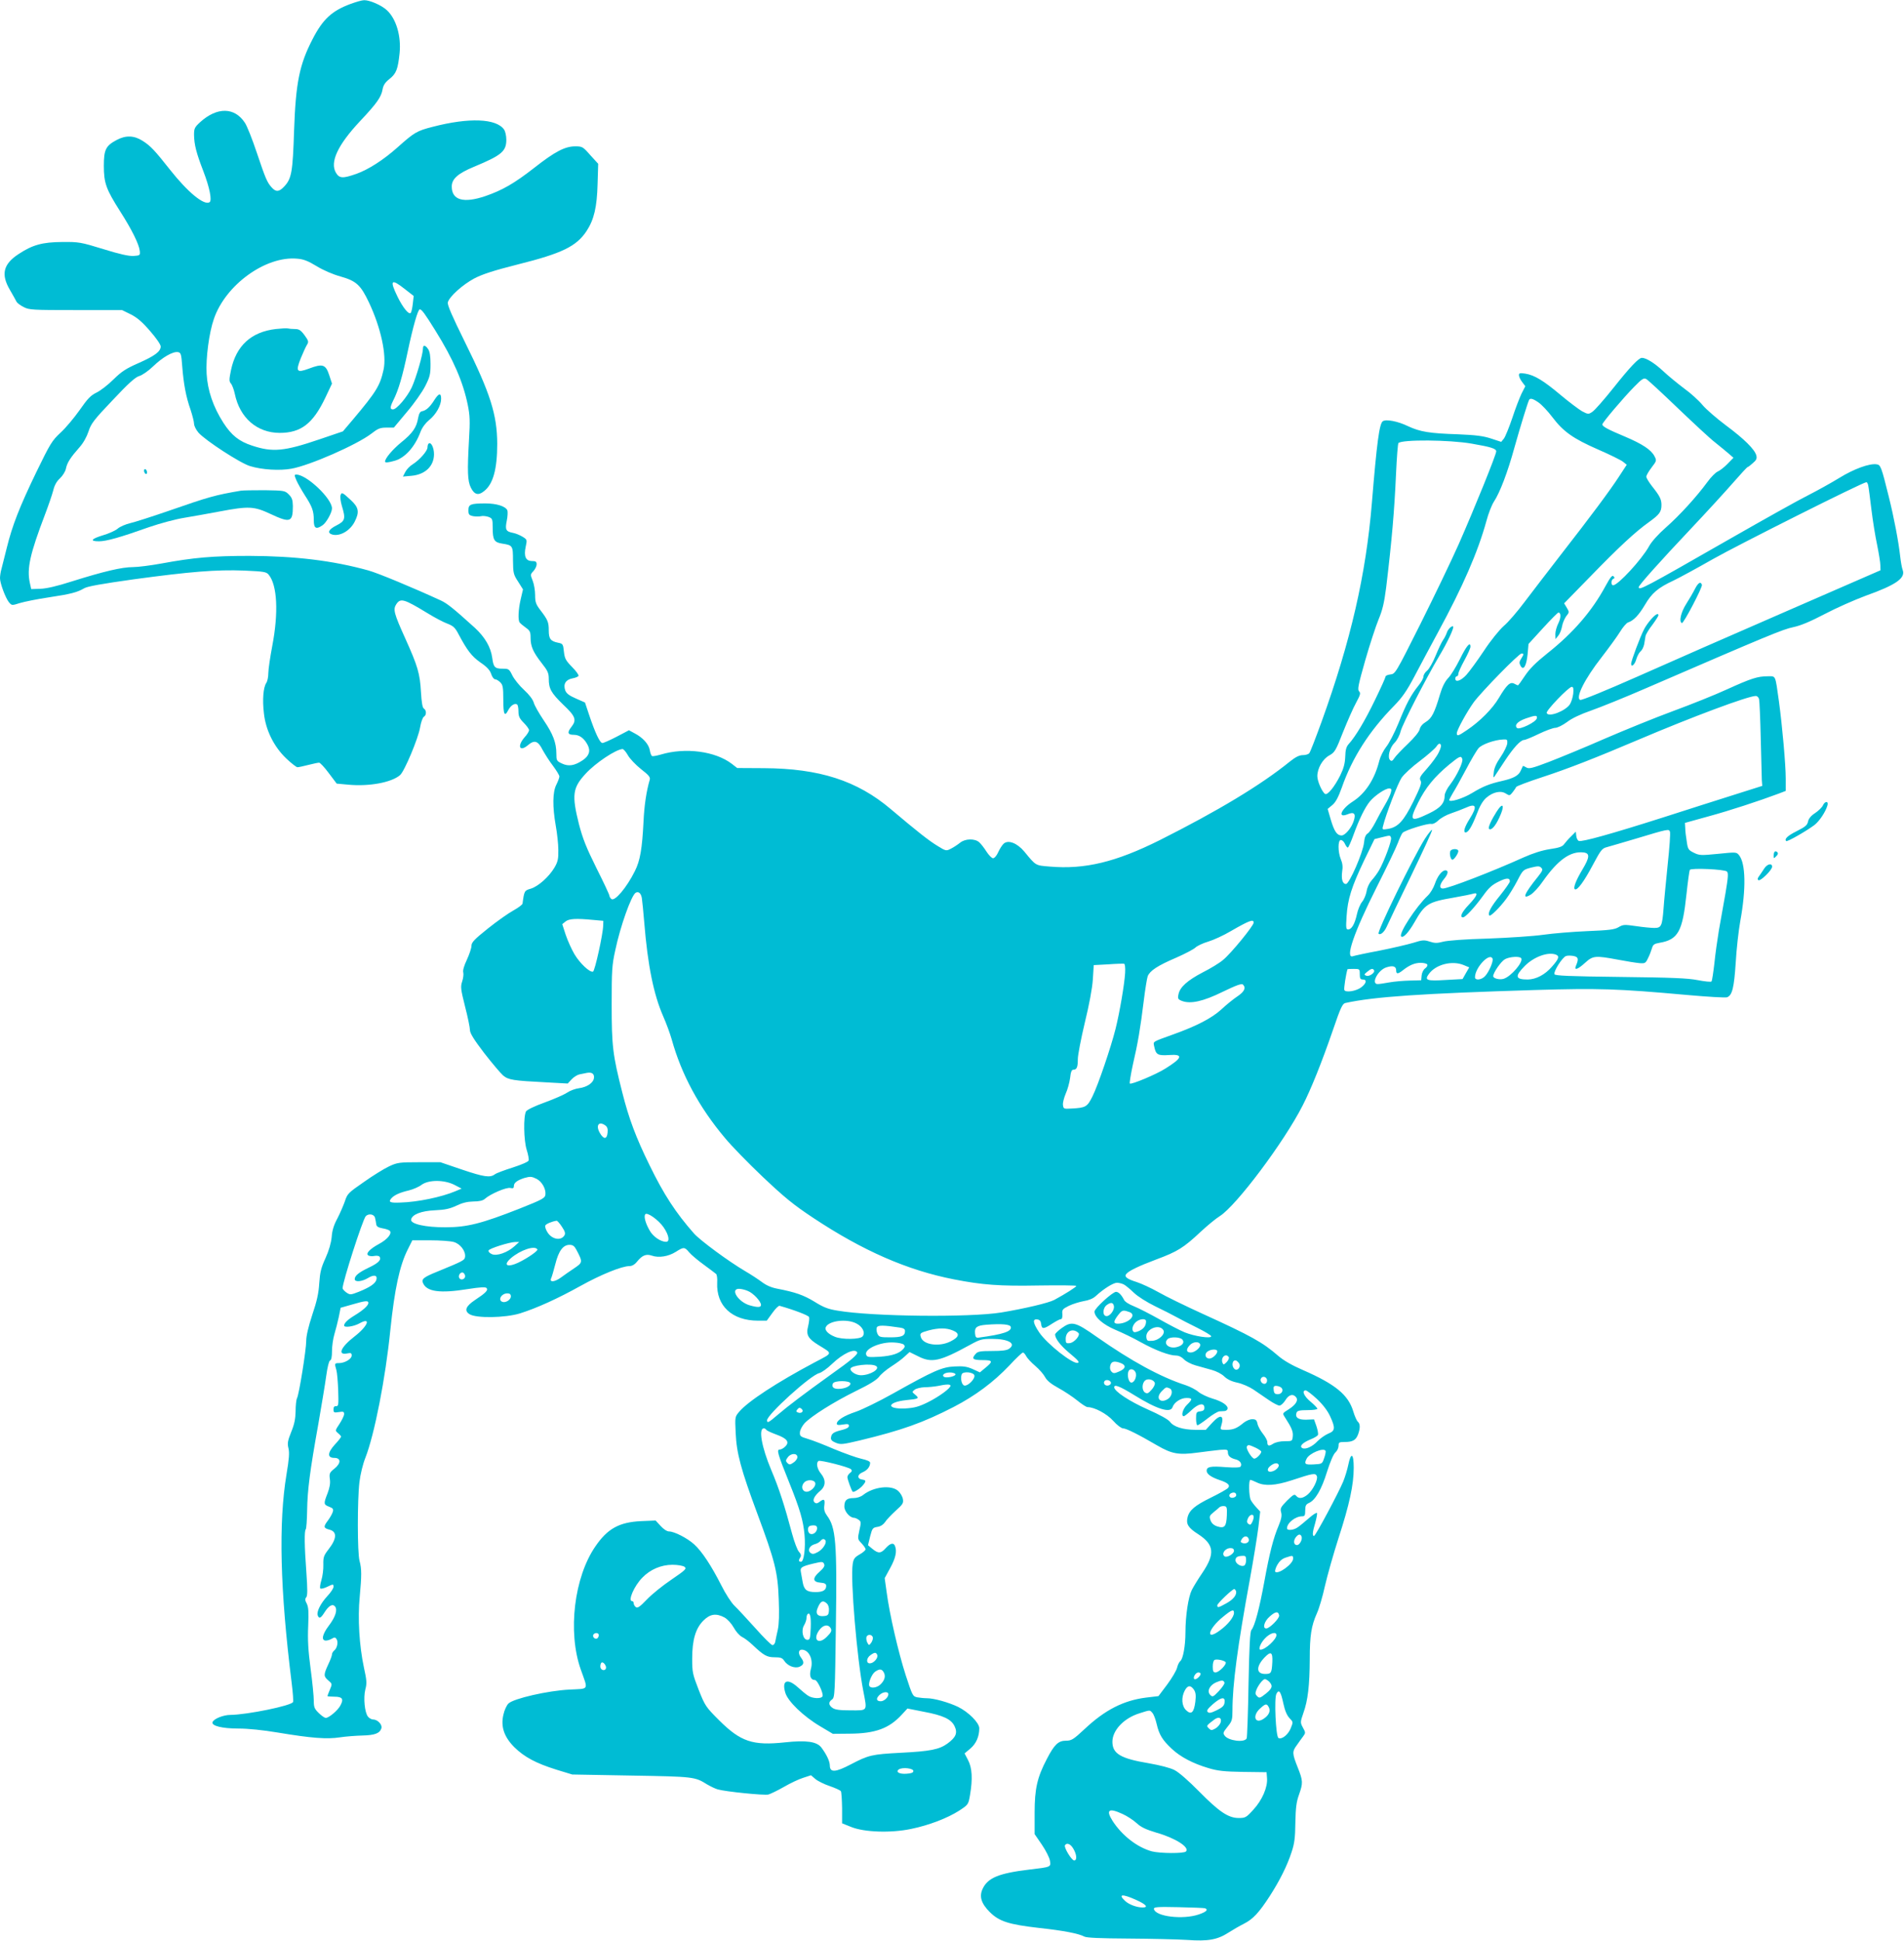 <?xml version="1.0" standalone="no"?>
<!DOCTYPE svg PUBLIC "-//W3C//DTD SVG 20010904//EN"
 "http://www.w3.org/TR/2001/REC-SVG-20010904/DTD/svg10.dtd">
<svg version="1.0" xmlns="http://www.w3.org/2000/svg"
 width="1256pt" height="1280pt" viewBox="0 0 1256 1280"
 preserveAspectRatio="xMidYMid meet">
<g transform="translate(0,1280) scale(0.1,-0.1)"
fill="#00bcd4" stroke="none">
<path d="M2312 12774 c-123 -46 -182 -100 -250 -232 -87 -168 -111 -288 -122
-602 -9 -276 -16 -319 -67 -372 -32 -34 -53 -35 -80 -5 -31 34 -41 58 -99 230
-29 87 -64 176 -79 198 -68 103 -183 104 -294 4 -37 -34 -41 -42 -41 -84 1
-65 15 -120 61 -239 42 -109 59 -195 41 -206 -36 -22 -143 66 -260 214 -101
128 -129 158 -181 191 -56 36 -111 38 -171 6 -72 -38 -85 -64 -85 -170 0 -115
15 -155 107 -300 78 -122 125 -217 130 -262 3 -29 1 -30 -40 -33 -31 -2 -91
11 -200 45 -150 46 -162 48 -272 47 -131 -1 -196 -19 -288 -80 -101 -66 -117
-134 -56 -237 20 -34 39 -69 43 -77 4 -8 25 -24 47 -35 36 -19 59 -20 344 -20
l305 0 57 -28 c42 -21 75 -49 127 -109 41 -47 71 -90 71 -103 0 -33 -38 -62
-147 -110 -82 -36 -111 -55 -164 -107 -35 -35 -85 -74 -112 -87 -39 -19 -59
-40 -112 -116 -36 -51 -92 -118 -126 -149 -56 -52 -68 -72 -159 -259 -112
-232 -159 -353 -195 -499 -14 -57 -30 -119 -35 -139 -6 -20 -10 -48 -10 -62 0
-34 36 -130 59 -159 19 -22 19 -22 73 -5 30 9 114 26 188 37 146 22 189 33
235 60 21 13 119 30 325 59 375 51 548 65 730 58 132 -6 147 -8 163 -28 56
-69 65 -250 23 -469 -14 -74 -26 -155 -26 -180 0 -25 -6 -54 -14 -65 -19 -29
-26 -109 -15 -200 12 -111 66 -220 148 -298 33 -31 66 -57 73 -57 8 0 40 7 71
15 32 8 64 15 72 15 7 0 36 -31 64 -69 l52 -69 76 -7 c137 -13 285 14 342 63
29 25 120 242 132 314 6 35 17 66 25 71 18 10 18 43 0 54 -9 5 -15 39 -19 108
-7 123 -21 171 -103 353 -76 168 -82 193 -60 227 28 42 50 36 206 -59 47 -29
106 -60 131 -69 39 -15 51 -26 74 -70 57 -107 86 -145 144 -186 43 -29 63 -51
71 -76 6 -19 18 -35 26 -35 8 0 23 -9 34 -20 17 -17 20 -33 20 -115 0 -99 9
-116 34 -66 16 29 41 45 57 35 5 -3 9 -23 9 -46 0 -32 7 -47 35 -75 19 -19 35
-41 35 -49 0 -7 -13 -29 -30 -47 -50 -58 -33 -98 22 -52 43 37 67 30 97 -30
15 -27 45 -75 69 -106 23 -31 42 -62 42 -70 0 -8 -9 -32 -20 -54 -25 -49 -26
-144 -4 -270 9 -49 17 -122 17 -160 1 -59 -3 -78 -25 -116 -36 -61 -107 -125
-157 -140 -42 -12 -43 -15 -54 -98 -1 -8 -29 -28 -61 -46 -33 -18 -108 -71
-168 -119 -90 -72 -108 -91 -108 -114 0 -15 -14 -56 -30 -91 -19 -40 -28 -71
-24 -84 3 -11 0 -38 -7 -59 -12 -36 -10 -51 19 -167 18 -69 32 -139 32 -154 0
-21 26 -63 94 -152 52 -67 109 -134 125 -148 35 -29 65 -34 281 -45 l145 -8
26 28 c14 15 37 29 50 32 13 3 35 7 49 10 34 7 52 -6 48 -34 -4 -32 -46 -60
-99 -67 -24 -3 -59 -16 -78 -29 -19 -13 -85 -42 -148 -65 -67 -24 -118 -49
-123 -59 -18 -34 -15 -190 4 -252 10 -31 16 -64 13 -72 -4 -9 -49 -28 -105
-46 -54 -17 -108 -37 -118 -45 -31 -23 -70 -18 -218 32 l-141 48 -140 0 c-131
0 -144 -2 -198 -27 -32 -15 -107 -61 -166 -103 -104 -72 -110 -78 -126 -128
-10 -28 -32 -79 -49 -112 -23 -42 -35 -79 -38 -123 -4 -40 -18 -89 -41 -140
-29 -63 -36 -93 -41 -164 -4 -66 -15 -118 -46 -209 -26 -80 -40 -139 -40 -173
0 -57 -47 -352 -61 -378 -5 -10 -9 -48 -9 -85 -1 -51 -8 -86 -29 -137 -24 -60
-26 -76 -18 -108 7 -29 4 -70 -13 -171 -53 -321 -43 -758 34 -1376 8 -63 12
-120 9 -126 -9 -24 -303 -84 -413 -85 -47 0 -111 -26 -118 -48 -8 -24 63 -42
171 -42 64 0 161 -10 257 -26 228 -38 327 -45 412 -32 40 6 107 11 148 12 82
2 115 14 126 48 7 24 -25 58 -56 58 -9 0 -24 8 -32 18 -22 25 -32 124 -18 180
11 40 9 61 -9 143 -31 144 -42 328 -28 468 13 141 13 184 -1 236 -15 52 -15
402 -1 520 6 51 23 120 39 160 60 153 133 524 165 844 28 269 61 424 115 531
l30 60 118 0 c64 0 134 -5 155 -11 43 -12 79 -59 75 -97 -3 -24 -12 -28 -182
-98 -92 -37 -108 -50 -95 -77 25 -56 112 -68 292 -39 89 14 120 15 127 7 12
-14 -7 -33 -77 -79 -61 -41 -72 -70 -36 -93 43 -28 235 -25 333 5 111 35 248
97 399 181 135 75 273 131 323 131 17 0 35 10 50 29 34 42 60 53 98 40 45 -16
109 -6 158 25 52 33 58 33 88 -3 13 -16 57 -53 97 -82 39 -29 76 -56 81 -61 5
-4 9 -30 7 -57 -7 -153 98 -251 270 -251 l57 0 37 51 c20 28 41 49 48 47 99
-28 189 -63 194 -74 3 -8 0 -35 -6 -60 -15 -57 -1 -82 67 -124 97 -60 99 -50
-24 -115 -247 -131 -440 -257 -498 -326 -28 -33 -28 -34 -23 -139 6 -135 34
-239 143 -533 116 -312 135 -386 141 -565 4 -96 2 -162 -6 -200 -7 -31 -15
-67 -17 -80 -2 -12 -11 -22 -18 -22 -8 0 -59 51 -114 113 -55 61 -117 128
-137 147 -21 20 -59 79 -87 135 -65 128 -127 223 -179 270 -45 41 -131 85
-166 85 -13 0 -36 15 -55 36 l-33 36 -96 -4 c-144 -7 -221 -49 -301 -166 -141
-204 -184 -565 -97 -812 50 -141 58 -126 -75 -133 -141 -7 -369 -59 -402 -92
-12 -12 -27 -44 -33 -73 -19 -78 4 -147 72 -215 66 -65 143 -106 277 -148
l105 -32 390 -7 c412 -7 419 -8 499 -58 22 -13 53 -28 70 -33 51 -15 308 -41
335 -34 14 4 60 26 102 50 41 24 98 51 127 60 l52 17 29 -25 c17 -14 60 -35
96 -47 35 -12 68 -27 72 -33 4 -7 7 -57 8 -112 l0 -100 60 -24 c86 -35 262
-41 395 -13 118 24 240 71 318 121 59 39 60 39 71 103 18 106 14 179 -13 230
l-23 44 38 32 c38 32 59 79 59 134 0 36 -71 107 -140 141 -63 30 -159 57 -206
57 -17 0 -46 3 -63 6 -30 6 -32 11 -76 145 -49 152 -107 403 -126 548 l-13 93
37 68 c35 64 45 109 31 144 -9 24 -31 19 -61 -14 -32 -36 -49 -37 -88 -5 l-29
24 14 58 c14 54 17 58 48 63 21 3 39 15 50 31 9 15 41 48 70 75 48 43 53 51
48 78 -3 17 -17 41 -32 54 -46 40 -162 27 -231 -28 -15 -12 -41 -20 -62 -20
-45 0 -61 -14 -61 -56 0 -32 36 -74 64 -74 7 0 20 -6 30 -13 17 -12 17 -18 5
-70 -12 -56 -12 -58 14 -85 15 -16 27 -33 27 -40 0 -6 -18 -22 -40 -34 -33
-19 -40 -30 -45 -63 -16 -102 28 -623 70 -838 26 -135 31 -127 -83 -127 -72 0
-103 4 -120 16 -27 19 -28 39 -3 56 18 13 19 38 25 483 8 554 0 651 -59 730
-16 22 -21 40 -17 68 5 40 -2 45 -32 22 -14 -11 -23 -12 -32 -4 -17 14 -3 43
37 77 37 31 38 73 4 114 -25 30 -33 72 -15 83 12 7 199 -40 214 -55 8 -8 6
-15 -6 -24 -10 -7 -18 -20 -18 -28 0 -14 27 -88 35 -96 6 -7 50 21 67 42 23
28 22 34 -4 38 -35 5 -34 33 2 48 31 13 50 37 50 63 0 9 -21 18 -57 26 -32 7
-112 36 -178 63 -65 28 -144 59 -175 68 -51 15 -55 19 -53 45 1 15 15 41 30
58 45 48 195 142 337 212 91 44 139 74 155 95 12 17 48 47 79 67 31 20 72 49
89 66 l33 30 55 -27 c91 -47 144 -35 343 74 67 37 79 40 147 40 107 0 161 -31
112 -65 -15 -11 -47 -15 -113 -15 -75 0 -94 -3 -107 -18 -30 -33 -21 -42 44
-42 69 0 72 -8 18 -52 l-35 -29 -48 22 c-39 17 -63 20 -120 17 -82 -4 -135
-27 -406 -179 -91 -51 -201 -105 -245 -120 -78 -26 -125 -56 -125 -79 0 -8 12
-10 40 -5 32 5 40 4 40 -9 0 -10 -15 -19 -43 -26 -57 -14 -71 -23 -75 -49 -3
-16 5 -25 31 -36 32 -13 44 -12 158 15 278 67 418 117 620 221 143 74 262 163
367 273 44 48 85 86 90 86 5 0 15 -11 22 -25 7 -13 34 -42 59 -63 26 -22 55
-55 65 -74 13 -24 39 -45 88 -72 39 -21 94 -58 124 -82 29 -24 60 -44 68 -44
46 0 128 -44 170 -91 24 -27 53 -49 64 -49 21 0 103 -41 226 -113 97 -56 141
-64 266 -47 52 7 119 15 148 18 47 3 52 2 52 -16 0 -24 16 -38 52 -47 28 -7
43 -29 32 -47 -5 -7 -39 -8 -98 -4 -101 8 -126 3 -126 -24 0 -21 29 -42 85
-61 55 -18 72 -34 56 -52 -6 -8 -58 -37 -115 -65 -102 -50 -141 -82 -152 -129
-11 -44 4 -69 70 -111 106 -69 112 -129 29 -253 -28 -41 -60 -93 -71 -115 -23
-46 -42 -170 -42 -280 0 -88 -16 -176 -34 -189 -7 -6 -17 -25 -21 -43 -4 -18
-33 -68 -65 -111 l-58 -77 -84 -10 c-147 -19 -269 -81 -403 -207 -75 -70 -87
-77 -124 -77 -49 0 -76 -25 -125 -120 -64 -122 -81 -197 -81 -355 l0 -141 48
-70 c26 -38 50 -86 53 -105 7 -43 8 -42 -136 -59 -200 -24 -273 -54 -307 -125
-25 -51 -11 -98 46 -155 62 -62 125 -82 326 -105 158 -17 262 -37 298 -57 15
-8 105 -12 292 -13 149 -1 322 -5 386 -9 138 -10 200 1 274 49 28 18 73 44
101 58 59 30 98 71 170 182 65 101 115 200 144 290 19 56 24 95 25 195 2 99 7
137 24 184 27 77 27 91 -9 181 -36 91 -37 103 -5 146 13 19 32 45 41 57 17 23
17 26 -1 58 -18 34 -18 36 3 97 30 83 41 183 42 354 0 156 10 220 47 303 14
30 38 111 53 180 16 70 56 211 89 314 73 224 101 355 101 466 0 96 -18 106
-36 19 -6 -30 -21 -79 -33 -109 -29 -71 -183 -360 -193 -360 -12 0 -10 27 8
86 8 30 14 59 12 65 -2 6 -26 -9 -53 -33 -28 -24 -61 -52 -75 -61 -27 -19 -70
-23 -70 -6 0 35 55 79 100 79 17 0 20 6 20 38 0 32 5 41 25 50 42 19 83 89
119 206 21 66 43 118 56 128 11 10 20 29 20 43 0 23 4 25 41 25 53 0 74 13 88
51 15 42 14 69 -2 83 -7 6 -21 37 -30 68 -33 109 -118 179 -331 272 -72 31
-128 63 -165 95 -103 89 -174 129 -499 277 -112 51 -243 115 -290 142 -48 27
-113 57 -144 67 -61 19 -82 34 -70 51 14 21 80 53 200 98 140 52 180 77 292
182 44 41 101 88 127 104 109 69 424 489 546 729 55 107 127 286 202 504 47
138 61 168 79 172 190 42 506 63 1256 86 415 12 536 9 1001 -33 135 -12 253
-19 262 -15 34 13 46 62 57 229 5 90 19 212 30 273 39 213 36 380 -8 435 -17
21 -20 21 -138 9 -113 -11 -123 -11 -160 7 -36 18 -40 23 -47 74 -5 30 -10 70
-10 89 l-2 34 155 43 c140 38 335 102 463 150 l47 18 0 81 c0 92 -23 348 -45
510 -25 177 -19 165 -73 165 -68 0 -110 -14 -269 -86 -78 -36 -238 -100 -355
-143 -117 -43 -321 -126 -453 -183 -132 -58 -298 -126 -368 -153 -110 -42
-132 -47 -149 -36 -11 7 -21 11 -22 9 -1 -2 -7 -15 -14 -30 -13 -32 -47 -51
-122 -68 -84 -19 -127 -36 -201 -81 -60 -36 -149 -63 -149 -45 0 3 11 23 23
44 13 20 52 90 87 156 34 65 72 129 84 142 21 25 106 55 161 57 27 2 30 -1 28
-25 -1 -15 -20 -55 -43 -89 -28 -40 -44 -75 -46 -103 -4 -36 -3 -39 8 -22 7
11 37 56 66 100 57 86 103 136 126 136 8 0 52 18 97 40 46 22 95 40 109 40 14
0 48 17 77 38 32 25 90 52 159 76 60 21 224 87 364 148 805 348 901 388 970
402 51 11 112 37 208 87 74 39 196 93 269 120 202 72 265 117 244 171 -5 13
-12 52 -16 88 -11 99 -41 257 -75 393 -49 198 -54 212 -81 215 -46 7 -149 -30
-246 -90 -54 -33 -146 -84 -205 -114 -59 -29 -291 -159 -515 -287 -568 -325
-603 -344 -603 -319 0 12 140 169 347 388 104 110 229 247 277 302 49 56 91
102 95 102 3 0 19 12 34 26 23 19 28 30 23 50 -10 40 -81 110 -201 199 -60 45
-130 105 -155 135 -24 29 -78 78 -120 108 -41 31 -104 82 -139 115 -57 53
-112 87 -140 87 -21 0 -77 -59 -186 -196 -63 -79 -126 -151 -141 -160 -25 -17
-28 -17 -68 4 -22 13 -86 61 -141 107 -113 95 -172 131 -233 141 -35 5 -42 4
-42 -10 0 -9 9 -30 21 -45 l21 -28 -25 -49 c-13 -27 -41 -100 -61 -161 -21
-62 -46 -123 -55 -135 l-18 -22 -67 22 c-52 17 -100 23 -219 28 -186 6 -249
16 -330 54 -66 32 -144 47 -165 32 -23 -15 -40 -146 -72 -537 -39 -474 -139
-910 -332 -1445 -39 -107 -75 -201 -81 -207 -5 -7 -24 -13 -42 -13 -24 0 -48
-12 -87 -43 -191 -155 -476 -326 -858 -518 -289 -144 -493 -194 -725 -174 -96
8 -90 4 -168 99 -47 56 -106 79 -136 52 -10 -9 -26 -34 -36 -56 -10 -23 -25
-40 -34 -40 -9 0 -28 20 -43 43 -15 24 -37 52 -48 62 -29 26 -93 25 -127 -3
-15 -12 -42 -30 -60 -39 -31 -16 -33 -16 -88 18 -58 35 -135 96 -309 243 -222
188 -471 268 -837 270 l-176 1 -36 28 c-109 83 -306 109 -467 61 -28 -8 -54
-13 -59 -10 -5 3 -12 21 -15 41 -8 39 -46 81 -100 109 l-37 20 -80 -42 c-44
-23 -87 -42 -95 -42 -17 0 -48 67 -88 186 l-27 81 -59 26 c-44 19 -63 33 -71
53 -15 42 2 71 46 80 19 3 38 11 41 16 4 5 -15 32 -42 59 -42 43 -49 56 -54
101 -5 49 -7 53 -37 59 -51 10 -63 26 -63 81 0 55 -6 70 -56 135 -29 38 -34
53 -34 99 0 29 -7 72 -16 94 -16 40 -16 42 5 64 11 12 21 32 21 44 0 18 -6 22
-30 22 -42 0 -56 31 -42 95 10 46 9 47 -22 66 -17 10 -45 22 -63 25 -46 9 -52
21 -40 80 6 28 7 59 4 68 -11 27 -71 46 -144 46 -99 0 -113 -6 -113 -45 0 -28
4 -33 31 -39 17 -3 41 -3 53 0 12 3 34 0 49 -5 25 -10 27 -14 27 -71 0 -81 10
-97 63 -105 69 -11 71 -13 71 -112 1 -82 3 -92 34 -139 l32 -51 -15 -64 c-16
-69 -19 -138 -7 -154 4 -6 22 -21 40 -34 28 -20 32 -28 32 -67 0 -57 17 -95
74 -168 39 -49 46 -65 46 -102 0 -66 15 -93 95 -171 82 -77 90 -101 55 -146
-30 -38 -26 -53 15 -53 38 0 69 -23 92 -68 20 -39 9 -72 -35 -101 -53 -35 -92
-41 -136 -20 -34 16 -36 20 -36 65 0 72 -22 129 -83 219 -31 46 -61 98 -66
117 -6 21 -30 53 -64 84 -31 28 -65 71 -77 95 -21 43 -24 45 -65 45 -51 0 -60
10 -68 72 -10 71 -48 136 -115 198 -137 124 -180 159 -222 179 -187 86 -418
182 -480 199 -234 65 -483 95 -785 96 -243 0 -367 -11 -579 -50 -71 -13 -156
-24 -190 -24 -71 0 -191 -28 -401 -94 -99 -32 -170 -48 -209 -49 l-60 -2 -9
40 c-21 95 0 190 101 455 22 58 46 128 53 155 8 34 22 60 44 80 18 17 36 45
40 65 8 40 31 74 90 141 25 28 47 68 59 104 16 50 34 75 159 206 104 111 149
151 175 159 19 5 60 33 91 63 63 61 131 100 164 95 20 -3 23 -11 29 -93 9
-116 25 -203 55 -287 12 -37 23 -79 23 -92 0 -14 13 -40 29 -59 46 -52 278
-203 341 -221 78 -24 195 -31 272 -17 120 21 430 157 526 230 45 35 59 41 101
41 l49 0 86 103 c48 56 102 133 121 171 31 61 35 78 35 145 0 53 -5 83 -16 99
-18 27 -34 29 -34 4 0 -39 -44 -191 -74 -257 -30 -63 -99 -145 -124 -145 -20
0 -20 15 2 59 35 69 61 159 96 325 35 165 67 276 79 276 13 0 34 -29 103 -140
119 -191 183 -339 214 -492 14 -69 15 -107 8 -223 -12 -215 -10 -276 12 -321
23 -46 49 -54 87 -23 60 46 87 146 87 313 -1 191 -45 331 -213 670 -85 172
-117 246 -113 262 10 38 98 117 175 158 54 28 128 52 286 92 292 73 387 119
454 220 50 76 69 159 73 311 l4 133 -52 57 c-49 56 -53 58 -100 58 -67 0 -134
-35 -269 -141 -132 -103 -210 -148 -323 -187 -144 -49 -222 -27 -222 63 0 50
40 86 146 130 183 76 214 102 214 179 0 26 -7 56 -15 67 -51 73 -231 80 -470
18 -106 -27 -122 -37 -233 -136 -93 -83 -192 -146 -270 -174 -91 -32 -113 -31
-136 7 -41 70 12 183 158 339 113 120 141 160 150 212 5 27 17 45 46 68 44 35
55 64 66 170 11 112 -22 225 -83 282 -34 33 -115 68 -151 67 -15 0 -55 -12
-90 -25z m-224 -1729 c44 -27 106 -54 160 -69 102 -29 131 -55 186 -171 78
-165 118 -347 96 -444 -23 -104 -47 -144 -201 -327 l-67 -79 -153 -52 c-235
-80 -310 -87 -446 -42 -86 28 -136 68 -189 150 -67 104 -105 214 -111 324 -6
102 16 271 48 362 77 225 342 416 549 397 42 -3 72 -15 128 -49z m582 -151
l59 -46 -6 -52 c-3 -28 -9 -55 -14 -60 -12 -13 -52 36 -87 108 -53 109 -42
121 48 50z m8397 -785 c104 -99 214 -202 247 -227 32 -26 73 -59 90 -74 l31
-27 -39 -40 c-21 -22 -51 -45 -65 -51 -14 -6 -45 -37 -68 -69 -71 -97 -185
-222 -274 -300 -51 -45 -95 -94 -111 -124 -48 -87 -205 -257 -237 -257 -15 0
-14 37 2 43 9 3 9 8 1 16 -9 10 -21 -6 -53 -64 -89 -165 -213 -309 -385 -445
-74 -59 -116 -101 -146 -146 -23 -35 -44 -64 -47 -64 -2 0 -13 5 -24 11 -27
14 -49 -6 -101 -93 -42 -72 -126 -156 -211 -213 -57 -39 -67 -42 -67 -21 0 21
66 141 112 205 53 71 297 321 315 321 17 0 16 -5 -3 -35 -12 -19 -13 -28 -4
-45 19 -36 39 -4 47 75 l6 68 95 104 c52 57 98 103 102 103 18 0 18 -34 0 -70
-11 -22 -20 -54 -20 -72 l1 -33 18 22 c10 12 21 39 25 61 3 21 16 51 27 67 21
26 22 28 5 56 l-18 30 168 172 c192 198 303 301 392 364 69 50 82 67 82 113 0
37 -11 59 -62 123 -21 27 -38 55 -38 63 0 9 16 36 35 61 33 43 34 46 19 74
-21 42 -80 81 -196 130 -110 46 -148 66 -148 80 0 12 139 176 211 249 51 52
62 59 79 50 11 -6 104 -92 207 -191z m-917 36 c20 -14 61 -57 91 -97 72 -95
137 -141 302 -213 76 -33 149 -69 163 -80 l25 -20 -49 -75 c-60 -93 -189 -266
-387 -520 -83 -107 -190 -247 -238 -310 -47 -63 -109 -135 -137 -158 -29 -26
-85 -94 -131 -164 -44 -66 -96 -137 -116 -159 -36 -39 -73 -52 -73 -24 0 8 5
15 10 15 6 0 10 7 10 16 0 9 18 49 40 89 22 40 40 80 40 90 0 37 -27 5 -70
-83 -25 -50 -59 -106 -77 -124 -21 -22 -39 -57 -54 -108 -36 -122 -55 -158
-93 -181 -22 -13 -37 -31 -41 -49 -4 -17 -34 -54 -79 -97 -39 -37 -79 -79 -88
-93 -12 -19 -19 -22 -28 -13 -19 18 -3 82 29 114 16 15 34 49 40 75 12 47 167
349 256 499 54 90 98 185 91 193 -9 8 -35 -18 -42 -41 -4 -12 -14 -33 -24 -47
-10 -14 -32 -61 -50 -105 -18 -44 -43 -88 -56 -98 -13 -10 -24 -28 -24 -39 0
-11 -15 -38 -34 -61 -49 -61 -79 -118 -131 -247 -26 -63 -62 -133 -81 -156
-18 -23 -38 -63 -45 -90 -30 -122 -92 -217 -175 -270 -78 -50 -104 -113 -34
-84 43 18 56 3 40 -44 -15 -47 -57 -96 -80 -96 -30 0 -48 26 -71 103 l-21 72
30 25 c23 19 40 51 63 115 69 198 181 373 345 540 53 54 84 98 135 195 36 69
106 199 155 290 165 304 263 530 319 733 13 50 36 108 50 129 39 59 90 192
135 356 39 139 88 298 97 315 7 13 26 8 63 -18z m-441 -271 c128 -22 161 -33
161 -51 0 -22 -144 -377 -247 -611 -48 -108 -162 -345 -253 -527 -163 -325
-166 -330 -198 -333 -17 -2 -32 -8 -32 -14 0 -6 -31 -75 -69 -153 -65 -135
-129 -243 -175 -293 -15 -17 -21 -38 -22 -84 -2 -45 -11 -77 -33 -122 -38 -76
-84 -132 -100 -122 -20 13 -51 84 -51 117 0 52 35 113 79 137 36 20 43 32 91
155 29 72 67 159 86 193 28 52 31 63 19 75 -11 12 -5 42 41 204 30 105 70 226
88 270 26 62 37 109 50 210 38 316 54 505 65 748 5 109 12 201 16 205 24 24
336 22 484 -4z m2615 -276 c3 -13 12 -84 21 -158 9 -74 26 -180 38 -235 11
-55 21 -115 21 -133 l1 -33 -620 -270 c-341 -148 -783 -342 -983 -431 -208
-92 -369 -158 -378 -154 -33 13 29 138 141 281 47 61 102 136 121 167 19 31
43 60 54 63 36 12 70 47 111 116 45 77 85 112 188 160 36 17 154 81 261 142
168 95 989 507 1012 507 4 0 10 -10 12 -22z m-1946 -1373 c-3 -25 -13 -56 -22
-70 -30 -45 -143 -88 -153 -57 -6 15 145 172 165 172 11 0 13 -10 10 -45z
m1226 -37 c3 -13 8 -129 11 -258 3 -129 6 -252 7 -274 l3 -39 -180 -57 c-99
-31 -315 -100 -480 -153 -336 -107 -530 -161 -550 -153 -8 3 -15 17 -17 33
l-3 28 -30 -30 c-17 -16 -38 -40 -46 -51 -11 -17 -32 -25 -94 -34 -53 -8 -112
-27 -175 -55 -201 -91 -496 -205 -532 -205 -25 0 -22 27 7 62 28 33 32 58 10
58 -23 0 -53 -39 -70 -90 -9 -26 -29 -60 -46 -76 -79 -75 -194 -252 -176 -270
13 -13 49 26 88 94 68 120 89 133 258 162 58 10 116 22 129 26 36 11 27 -14
-28 -72 -48 -50 -63 -84 -39 -84 16 0 76 65 132 142 37 52 59 72 102 93 52 26
75 27 75 2 0 -7 -29 -48 -64 -92 -60 -73 -85 -119 -71 -133 7 -8 69 53 111
110 19 25 52 79 73 119 37 72 39 73 91 87 45 11 55 11 67 -1 12 -12 9 -20 -21
-58 -93 -115 -109 -156 -48 -119 18 11 54 50 80 88 99 141 182 200 268 190 43
-5 41 -32 -7 -112 -43 -72 -63 -123 -50 -131 16 -9 61 52 118 160 53 99 61
110 93 118 19 5 107 31 195 57 209 63 214 64 221 45 4 -9 -3 -107 -15 -218
-11 -111 -24 -240 -27 -287 -9 -118 -15 -130 -61 -130 -20 0 -74 5 -120 12
-77 11 -86 11 -116 -7 -27 -16 -62 -20 -207 -26 -96 -4 -227 -15 -290 -24 -63
-9 -227 -20 -365 -25 -151 -4 -268 -13 -297 -21 -38 -10 -53 -10 -87 1 -36 12
-48 11 -108 -8 -37 -11 -139 -35 -225 -52 -86 -16 -164 -33 -172 -36 -56 -21
5 156 156 456 65 129 128 260 139 290 11 30 25 60 31 67 14 17 168 65 190 59
11 -2 29 7 46 23 15 15 52 36 82 46 30 10 74 27 97 37 72 33 80 11 28 -72 -33
-52 -45 -90 -27 -90 18 0 41 38 72 117 21 57 41 91 65 112 44 38 96 49 129 27
24 -15 26 -14 45 10 11 14 21 29 23 34 2 5 78 34 170 64 174 57 350 126 635
247 360 153 725 289 775 289 10 0 20 -10 22 -22z m-1466 -125 c-4 -25 -116
-79 -131 -64 -19 19 5 44 59 63 64 22 76 22 72 1z m-647 -225 c-11 -24 -46
-71 -76 -105 -48 -53 -54 -65 -44 -81 9 -15 1 -38 -47 -137 -65 -131 -102
-171 -169 -182 -36 -6 -38 -5 -32 18 19 78 99 285 123 320 16 23 70 73 120
110 50 38 99 81 109 95 12 18 20 23 27 16 7 -7 4 -24 -11 -54z m-5349 -19 c12
-22 51 -63 86 -91 53 -41 63 -54 58 -71 -22 -75 -36 -168 -41 -277 -9 -177
-22 -256 -57 -325 -54 -109 -133 -202 -155 -184 -7 6 -13 16 -13 22 0 6 -38
88 -85 181 -68 137 -91 195 -116 291 -48 192 -42 239 44 332 66 72 200 161
244 163 6 0 22 -18 35 -41z m5504 -24 c8 -19 -35 -110 -79 -168 -21 -26 -37
-59 -37 -73 0 -51 -27 -82 -104 -119 -123 -59 -132 -50 -71 72 49 99 108 170
204 250 70 57 79 61 87 38z m-471 -222 c-4 -16 -22 -53 -40 -83 -18 -30 -46
-82 -63 -115 -17 -33 -39 -65 -50 -72 -13 -8 -21 -26 -24 -60 -7 -67 -97 -273
-119 -273 -23 0 -32 32 -25 84 5 28 2 54 -9 79 -20 49 -20 127 0 127 9 0 21
-11 27 -25 6 -14 15 -25 19 -25 4 0 21 38 38 85 37 102 75 180 108 220 33 39
101 85 126 85 16 0 18 -5 12 -27z m1 -298 c7 -16 -45 -156 -79 -215 -11 -19
-32 -48 -48 -65 -16 -18 -30 -47 -34 -73 -4 -23 -17 -55 -30 -70 -12 -15 -28
-52 -34 -82 -14 -64 -35 -100 -58 -100 -14 0 -15 11 -10 88 7 112 33 194 116
368 l68 140 44 11 c61 15 59 15 65 -2z m2216 -223 c10 -10 8 -38 -10 -145 -13
-73 -32 -181 -43 -242 -10 -60 -24 -159 -30 -220 -7 -60 -15 -114 -19 -118 -4
-4 -45 0 -91 9 -67 13 -170 17 -512 21 -338 4 -429 8 -433 18 -7 18 53 113 77
120 11 4 33 3 50 0 32 -7 34 -20 14 -67 -12 -31 15 -20 61 22 52 47 66 49 216
21 57 -11 121 -21 143 -23 37 -3 41 0 56 32 10 19 21 48 26 65 7 25 15 31 50
37 123 21 152 74 178 320 9 84 19 156 22 161 8 14 230 4 245 -11z m-7158 -175
c3 -18 10 -90 16 -162 23 -283 62 -474 125 -618 20 -45 45 -113 56 -152 65
-233 181 -448 352 -651 42 -51 154 -166 249 -256 143 -135 201 -183 334 -271
326 -216 620 -345 929 -405 184 -36 300 -45 558 -40 136 2 247 1 247 -3 0 -7
-73 -53 -145 -92 -37 -20 -199 -58 -350 -83 -212 -34 -850 -27 -1079 12 -63
10 -94 22 -153 59 -72 44 -127 63 -246 86 -38 7 -72 22 -100 43 -24 18 -74 51
-112 73 -109 64 -296 202 -337 248 -120 136 -199 257 -293 450 -90 183 -137
309 -180 480 -63 247 -70 306 -70 580 0 225 2 261 24 359 33 157 105 359 134
378 19 12 36 -4 41 -35z m-321 -144 l67 -6 -1 -31 c-1 -56 -55 -300 -67 -304
-21 -7 -86 54 -122 114 -19 32 -45 90 -58 128 l-23 71 22 18 c23 18 68 21 182
10z m4357 -18 c0 -20 -149 -203 -202 -246 -23 -20 -84 -57 -134 -82 -101 -53
-151 -97 -160 -145 -6 -28 -3 -33 22 -43 57 -22 140 -4 270 60 89 43 125 56
133 48 22 -22 10 -47 -36 -78 -27 -18 -74 -56 -106 -86 -62 -57 -162 -109
-312 -163 -149 -54 -138 -47 -131 -82 11 -54 23 -61 98 -56 96 7 89 -19 -24
-89 -59 -38 -226 -108 -235 -99 -3 3 6 59 20 124 33 141 50 243 72 422 9 74
21 147 26 162 15 36 64 69 188 122 57 25 114 55 126 66 12 12 51 30 85 40 34
10 102 41 149 69 123 71 151 81 151 56z m1994 -211 c25 -10 19 -28 -26 -79
-47 -54 -105 -84 -160 -85 -83 0 -87 21 -19 90 60 60 153 94 205 74z m-418
-27 c6 -17 -23 -86 -49 -114 -23 -26 -67 -31 -67 -8 0 64 98 167 116 122z
m189 3 c15 -24 -66 -119 -115 -135 -27 -9 -70 2 -70 17 0 23 52 98 78 112 31
17 98 21 107 6z m-2613 -96 c-4 -73 -36 -261 -63 -369 -31 -124 -116 -373
-152 -445 -35 -71 -45 -76 -140 -81 -50 -3 -52 -2 -55 24 -2 14 7 48 18 74 12
26 25 73 29 103 4 39 10 55 21 55 23 0 30 16 30 70 0 27 21 135 46 240 29 119
49 225 53 285 l6 95 95 5 c52 4 100 5 105 4 6 0 9 -26 7 -60z m1993 55 c4 -6
-2 -17 -13 -25 -12 -8 -22 -28 -24 -47 l-3 -32 -75 -2 c-42 -1 -102 -6 -135
-12 -32 -6 -67 -11 -77 -11 -46 0 1 92 57 110 43 14 65 8 65 -20 0 -25 11 -25
43 0 44 35 80 50 119 50 20 0 40 -5 43 -11z m241 -4 l36 -15 -22 -38 -22 -39
-111 -6 c-126 -8 -142 -2 -111 40 46 63 154 90 230 58z m-686 -60 c0 -29 4
-35 21 -35 28 0 22 -27 -12 -52 -33 -25 -104 -36 -111 -17 -4 10 11 106 21
137 1 1 19 2 41 2 39 0 40 -1 40 -35z m94 26 c9 -15 -32 -44 -51 -36 -16 6
-16 8 6 26 25 21 37 24 45 10z m-5070 -1024 c12 -9 17 -23 14 -47 -4 -45 -26
-46 -51 -2 -29 50 -7 81 37 49z m-454 -352 c35 -18 62 -66 58 -103 -3 -24 -17
-32 -173 -94 -247 -97 -343 -122 -485 -122 -133 -1 -234 22 -228 51 6 33 66
57 157 61 67 3 98 10 141 30 39 19 72 27 112 28 39 0 64 6 76 17 35 32 144 79
169 72 18 -4 23 -1 23 14 0 21 23 37 69 52 39 11 49 10 81 -6z m-543 -39 l48
-25 -40 -17 c-92 -39 -251 -72 -363 -75 -69 -3 -81 3 -62 26 19 23 57 40 117
54 28 7 66 23 84 37 47 34 148 34 216 0z m1381 -281 c35 -51 42 -95 16 -95
-35 0 -86 34 -108 74 -27 46 -40 92 -30 107 11 18 88 -36 122 -86z m-1904 63
c3 -13 7 -32 8 -43 2 -14 14 -21 41 -26 21 -3 43 -11 48 -16 17 -17 -15 -57
-69 -86 -63 -34 -92 -65 -72 -77 8 -5 26 -6 41 -3 15 3 29 0 33 -5 13 -21 -8
-42 -69 -71 -67 -32 -95 -54 -95 -77 0 -21 47 -17 87 7 39 24 64 20 56 -11 -7
-25 -41 -49 -115 -79 -54 -21 -58 -22 -82 -6 -14 10 -26 23 -26 29 0 41 131
448 152 474 18 21 57 15 62 -10z m1233 -59 c21 -31 24 -45 16 -57 -23 -37 -82
-26 -111 20 -11 17 -18 37 -15 45 4 11 45 28 75 32 4 1 20 -17 35 -40z m-313
-128 c-46 -42 -118 -67 -150 -52 -14 6 -24 17 -21 24 4 13 137 55 177 56 l25
0 -31 -28z m408 -23 c43 -82 43 -84 -15 -123 -29 -19 -67 -46 -86 -60 -41 -30
-77 -34 -66 -7 5 9 17 52 28 94 22 88 51 128 94 128 22 0 32 -8 45 -32z m-257
2 c7 -11 -96 -78 -149 -97 -58 -21 -72 -1 -26 39 63 54 158 86 175 58z m-477
-173 c4 -22 -27 -35 -38 -16 -10 15 7 42 24 36 6 -2 12 -11 14 -20z m4345 -58
c12 -6 42 -31 67 -55 26 -25 85 -62 140 -89 52 -25 115 -57 140 -71 25 -14 87
-46 138 -71 50 -25 92 -50 92 -56 0 -17 -111 0 -175 26 -34 14 -110 54 -170
88 -61 34 -135 72 -165 84 -31 12 -60 30 -65 42 -17 33 -36 53 -53 53 -23 0
-142 -109 -142 -130 0 -37 57 -86 137 -120 43 -18 119 -54 168 -82 98 -54 188
-88 233 -88 18 0 38 -10 52 -25 13 -14 48 -32 77 -40 29 -8 77 -22 107 -30 30
-8 66 -27 82 -43 20 -19 48 -33 87 -41 32 -7 78 -27 105 -45 26 -18 71 -49
101 -69 29 -20 61 -37 71 -37 10 0 27 16 39 35 22 37 50 45 70 21 18 -21 -1
-51 -50 -82 -40 -25 -40 -25 -23 -51 45 -70 55 -94 52 -125 -3 -33 -4 -33 -53
-33 -31 0 -61 -7 -77 -17 -28 -18 -38 -15 -38 12 0 10 -13 34 -29 54 -16 20
-33 50 -36 67 -5 24 -12 29 -35 29 -16 0 -41 -11 -57 -24 -43 -36 -68 -46
-114 -46 -38 0 -41 2 -34 23 23 74 -2 85 -59 23 l-42 -46 -69 0 c-83 1 -143
20 -167 53 -11 15 -68 47 -148 82 -119 53 -220 119 -220 146 0 21 38 6 132
-52 151 -94 240 -121 253 -79 10 31 54 60 91 60 42 0 42 -8 4 -45 -28 -27 -41
-75 -21 -75 5 0 28 18 52 41 45 43 84 50 84 14 0 -14 -8 -21 -27 -23 -26 -3
-28 -7 -28 -48 0 -24 4 -44 9 -44 5 0 35 20 67 45 31 25 67 46 78 47 12 0 27
2 35 2 8 1 16 6 18 13 8 22 -35 51 -98 69 -34 10 -76 30 -93 44 -17 15 -56 35
-86 45 -164 53 -358 159 -582 316 -146 103 -168 108 -236 59 -23 -17 -42 -35
-42 -41 0 -26 34 -71 87 -116 66 -55 76 -67 63 -71 -32 -11 -204 125 -255 201
-41 61 -46 90 -12 85 16 -2 23 -11 25 -30 4 -35 16 -35 72 2 25 16 51 30 58
30 8 0 11 12 10 33 -3 29 1 34 43 55 25 12 70 26 98 31 33 5 62 17 79 33 52
48 116 88 140 88 13 0 33 -5 45 -11z m-2480 -43 c36 -14 87 -69 87 -92 0 -17
-21 -18 -74 -3 -75 21 -132 109 -71 109 14 0 40 -6 58 -14z m-1563 -36 c0 -22
-34 -44 -56 -36 -32 12 -6 56 33 56 16 0 23 -6 23 -20z m-940 -43 c0 -17 -33
-47 -90 -82 -45 -27 -70 -51 -70 -67 0 -16 63 -7 101 14 80 45 57 -17 -32 -86
-92 -71 -115 -126 -48 -112 24 5 29 2 29 -14 0 -23 -46 -50 -85 -50 -28 0 -29
-2 -16 -46 5 -18 10 -78 12 -135 3 -94 2 -104 -14 -103 -12 1 -17 -6 -17 -21
0 -21 3 -23 35 -18 30 5 35 3 35 -13 0 -11 -14 -39 -30 -64 -30 -45 -30 -45
-10 -62 11 -9 20 -19 20 -23 0 -4 -18 -28 -41 -52 -49 -54 -51 -88 -4 -88 45
0 46 -35 1 -71 -32 -26 -35 -32 -30 -69 4 -28 -1 -56 -15 -93 -27 -69 -27 -75
10 -89 26 -10 30 -16 24 -35 -4 -13 -18 -37 -31 -55 -32 -42 -30 -51 8 -61 53
-13 51 -59 -6 -132 -31 -40 -34 -51 -33 -100 1 -30 -5 -76 -13 -102 -8 -26
-11 -51 -7 -54 4 -4 23 0 42 9 44 21 45 21 45 1 0 -9 -18 -37 -41 -61 -45 -49
-72 -104 -63 -127 9 -24 20 -19 44 19 28 45 54 60 70 40 18 -22 3 -69 -41
-127 -44 -58 -51 -98 -19 -98 11 0 29 6 40 13 17 10 22 9 30 -3 13 -19 4 -61
-16 -76 -7 -6 -14 -17 -14 -25 0 -8 -11 -38 -25 -67 -31 -67 -31 -78 1 -105
26 -22 26 -23 10 -61 -9 -21 -16 -40 -16 -42 0 -2 20 -4 45 -4 53 0 64 -14 41
-57 -16 -32 -76 -83 -97 -83 -7 0 -28 14 -46 32 -29 28 -33 39 -33 81 0 28 -9
122 -21 211 -16 120 -20 191 -16 281 4 94 2 125 -9 148 -12 22 -13 32 -4 42 9
11 9 51 1 165 -13 174 -14 274 -4 284 4 4 8 60 9 124 2 134 18 259 74 571 21
122 45 264 52 317 8 58 18 98 25 101 9 3 13 25 13 62 0 32 7 82 16 112 9 30
22 81 29 114 l12 60 74 21 c89 26 109 28 109 11z m4918 -21 c5 -25 -25 -66
-48 -66 -29 0 -27 54 2 74 26 19 42 16 46 -8z m115 -46 c28 -25 -30 -70 -89
-70 -31 0 -30 15 2 57 21 28 30 32 52 27 15 -4 31 -10 35 -14z m97 -54 c0 -28
-13 -47 -42 -62 -16 -8 -33 -12 -38 -9 -17 11 -11 43 12 65 25 23 68 27 68 6z
m-1910 -15 c41 -21 60 -62 40 -85 -16 -20 -137 -22 -183 -2 -43 17 -68 43 -60
62 17 44 140 59 203 25z m1018 -23 c6 -29 -50 -48 -213 -70 -16 -2 -21 4 -23
28 -4 40 12 52 73 57 104 8 160 3 163 -15z m-730 -4 c22 -3 32 -10 32 -22 0
-33 -22 -42 -97 -42 -68 0 -74 2 -85 24 -6 14 -8 32 -4 41 6 16 43 16 154 -1z
m1736 -16 c16 -26 -30 -69 -75 -71 -30 -2 -34 1 -37 24 -6 53 84 91 112 47z
m-1388 -3 c47 -19 42 -43 -16 -72 -73 -37 -179 -23 -195 27 -9 27 -5 30 52 46
65 17 117 17 159 -1z m828 -16 c15 -14 -27 -64 -57 -67 -24 -3 -27 0 -27 27 0
52 47 75 84 40z m686 -44 c16 -20 -1 -41 -40 -50 -50 -11 -88 23 -58 53 17 17
83 15 98 -3z m-1838 -33 c8 -8 8 -15 -2 -27 -26 -31 -74 -47 -157 -53 -73 -4
-83 -3 -89 13 -15 38 94 87 184 81 29 -1 58 -8 64 -14z m1955 1 c6 -18 -34
-53 -62 -53 -31 0 -33 22 -4 51 21 21 60 23 66 2z m113 -45 c0 -19 -32 -48
-52 -48 -27 0 -35 30 -13 46 23 17 65 18 65 2z m-2376 -6 c8 -13 -35 -50 -179
-152 -170 -122 -277 -203 -346 -262 -58 -50 -69 -56 -69 -35 0 37 286 297 344
311 16 4 54 31 85 61 71 68 148 104 165 77z m2452 -33 c3 -6 -3 -20 -14 -32
-19 -19 -22 -19 -28 -4 -13 35 23 66 42 36z m68 -41 c14 -23 -11 -53 -30 -37
-23 19 -15 64 10 56 5 -2 14 -10 20 -19z m-780 2 c37 -14 32 -37 -11 -55 -32
-14 -39 -14 -51 -1 -9 9 -12 24 -8 40 7 28 27 33 70 16z m-1615 -19 c30 -19
-39 -61 -100 -61 -31 0 -69 23 -69 42 0 23 137 39 169 19z m1711 -40 c13 -26
-7 -73 -29 -69 -16 3 -27 48 -17 74 8 20 34 17 46 -5z m-1187 -16 c-3 -14 -66
-26 -78 -14 -15 14 14 30 50 27 17 -2 29 -7 28 -13z m125 -7 c4 -23 -43 -70
-66 -66 -18 3 -28 47 -18 74 8 22 80 15 84 -8z m1929 -24 c3 -8 1 -20 -5 -26
-15 -15 -43 8 -35 28 7 19 32 18 40 -2z m-739 -26 c2 -9 -8 -29 -22 -44 -21
-24 -28 -27 -43 -18 -22 14 -21 64 3 81 19 14 58 2 62 -19z m-290 5 c5 -17
-26 -29 -40 -15 -6 6 -7 15 -3 22 9 14 37 9 43 -7z m-1718 -8 c0 -18 -39 -35
-80 -35 -32 0 -45 13 -36 35 8 22 116 21 116 0z m660 -14 c0 -17 -75 -72 -149
-109 -61 -30 -88 -37 -149 -41 -128 -6 -123 41 6 55 83 8 88 11 60 35 -23 19
-23 19 -4 34 11 8 40 15 65 16 25 0 64 4 86 8 56 12 85 13 85 2z m2178 -10
c23 -14 10 -46 -18 -46 -20 0 -26 6 -28 28 -3 21 1 27 15 27 10 0 24 -4 31 -9z
m-734 -7 c25 -9 19 -51 -9 -70 -52 -34 -86 6 -41 51 28 28 28 28 50 19z m974
-71 c39 -37 70 -78 86 -113 36 -78 34 -97 -12 -115 -21 -9 -52 -31 -70 -49
-35 -38 -82 -58 -102 -46 -20 12 2 35 55 57 25 10 47 23 49 30 3 7 -2 32 -10
57 l-16 45 -50 -2 c-54 -2 -77 15 -65 47 5 12 20 16 72 16 36 0 65 4 65 9 0 5
-20 26 -45 47 -43 35 -60 74 -32 74 8 0 41 -26 75 -57z m-3397 -86 c-5 -5 -17
-7 -26 -3 -14 5 -15 9 -5 21 10 12 16 13 27 4 9 -8 10 -16 4 -22z m-236 -117
c3 -5 33 -19 66 -31 71 -26 89 -49 59 -79 -11 -11 -27 -20 -36 -20 -22 0 -16
-24 61 -215 73 -181 93 -252 102 -346 8 -88 -4 -179 -23 -179 -16 0 -18 9 -4
30 6 10 4 21 -9 35 -11 11 -31 65 -46 120 -49 184 -86 299 -137 419 -64 152
-86 276 -49 276 5 0 12 -4 16 -10z m3226 -117 c21 -10 39 -22 39 -27 0 -14
-31 -46 -46 -46 -16 0 -57 67 -49 80 8 13 12 13 56 -7z m463 -21 c3 -5 -1 -26
-9 -48 -13 -39 -14 -39 -69 -42 -58 -3 -65 2 -46 39 19 35 110 73 124 51z
m-3484 -42 c0 -11 -12 -27 -26 -36 -22 -15 -27 -15 -40 -3 -12 13 -12 18 2 37
20 29 64 30 64 2z m3174 -49 c8 -12 -15 -38 -41 -45 -32 -10 -41 14 -13 36 24
19 46 23 54 9z m253 -77 c8 -22 -26 -91 -60 -120 -33 -27 -59 -31 -77 -9 -11
13 -19 8 -60 -32 -42 -43 -46 -51 -39 -77 6 -21 2 -43 -16 -87 -35 -82 -60
-179 -95 -371 -32 -175 -63 -293 -85 -318 -9 -11 -14 -103 -19 -357 -3 -188
-9 -348 -12 -357 -12 -31 -123 -17 -146 18 -12 17 -10 20 22 61 27 33 30 45
30 105 0 169 33 419 115 865 24 132 49 286 56 343 l12 103 -25 27 c-14 15 -31
37 -37 49 -13 25 -15 133 -3 133 5 0 24 -8 43 -17 51 -25 122 -21 229 14 142
47 158 50 167 27z m-3309 -46 c5 -24 -35 -60 -61 -56 -28 4 -34 39 -11 62 21
21 68 17 72 -6z m2777 -79 c0 -8 -10 -15 -22 -17 -25 -4 -33 22 -10 31 18 8
32 2 32 -14z m-62 -133 c-3 -74 -15 -88 -63 -73 -24 8 -38 21 -45 41 -9 25 -6
31 20 52 17 14 35 29 40 34 6 5 19 8 30 7 18 -2 20 -9 18 -61z m177 -12 c0 -8
-5 -24 -11 -35 -8 -16 -13 -18 -24 -9 -11 9 -11 17 -3 36 12 27 38 33 38 8z
m-2880 -73 c0 -24 -25 -45 -45 -37 -15 5 -21 37 -8 49 3 4 17 7 30 7 16 0 23
-6 23 -19z m3196 -55 c7 -19 -13 -56 -30 -56 -21 0 -26 25 -10 49 18 24 32 27
40 7z m-348 -19 c4 -19 -20 -32 -43 -23 -13 5 -13 9 -3 26 15 24 41 22 46 -3z
m-2793 -6 c10 -17 -17 -59 -50 -77 -28 -15 -36 -15 -49 -5 -21 17 -5 48 29 57
13 3 29 12 36 20 13 16 25 18 34 5z m2695 -69 c0 -20 -45 -46 -61 -37 -25 16
2 55 38 55 16 0 23 -6 23 -18z m80 -62 c0 -17 -6 -33 -14 -36 -21 -8 -56 14
-56 36 0 20 13 28 48 29 18 1 22 -4 22 -29z m310 10 c0 -34 -98 -106 -118 -86
-3 4 2 24 13 44 14 25 31 41 55 49 48 16 50 16 50 -7z m-3093 -37 c5 -11 -5
-26 -31 -49 -48 -42 -46 -68 7 -72 27 -2 37 -8 37 -21 0 -28 -21 -41 -70 -41
-57 0 -76 14 -85 65 -4 22 -9 52 -12 67 -6 30 4 37 82 56 59 14 65 14 72 -5z
m-922 -16 c16 -13 9 -20 -86 -85 -58 -39 -131 -98 -163 -132 -46 -48 -61 -58
-72 -49 -8 6 -14 18 -14 25 0 8 -4 14 -10 14 -30 0 12 99 67 155 52 54 124 85
199 85 35 0 68 -6 79 -13z m3638 -159 c8 -25 -16 -56 -63 -82 -54 -30 -60 -31
-60 -13 0 12 98 106 112 107 3 0 8 -6 11 -12z m-2698 -84 c10 -10 15 -29 13
-48 -2 -26 -8 -32 -31 -34 -41 -5 -58 13 -46 46 20 53 37 62 64 36z m2685 -61
c0 -27 -39 -77 -93 -116 -98 -73 -79 9 21 90 57 47 72 52 72 26z m298 -17 c4
-18 -63 -86 -85 -86 -27 0 -13 48 23 79 38 34 57 36 62 7z m-3090 -82 c-3 -70
-5 -79 -22 -79 -29 0 -43 61 -22 96 9 15 16 36 16 46 0 11 3 23 7 27 16 16 24
-16 21 -90z m-568 68 c20 -12 44 -38 60 -66 14 -26 38 -53 55 -62 17 -8 48
-32 70 -53 73 -69 94 -81 145 -81 39 0 51 -4 63 -23 22 -34 71 -53 102 -39 29
13 31 30 10 58 -21 27 -19 54 4 54 47 0 78 -65 60 -127 -12 -45 -2 -73 27 -73
16 0 57 -88 50 -107 -7 -18 -67 -16 -96 4 -14 9 -44 34 -67 55 -69 62 -107 46
-83 -35 16 -57 120 -157 230 -222 l84 -50 110 1 c169 1 261 34 345 126 l37 40
106 -21 c129 -24 183 -49 205 -96 21 -44 9 -73 -47 -114 -54 -39 -112 -51
-310 -61 -189 -10 -210 -15 -327 -76 -101 -53 -138 -56 -139 -9 0 29 -21 73
-56 120 -30 39 -99 49 -239 34 -214 -23 -293 4 -435 145 -88 88 -93 95 -135
201 -40 103 -43 116 -43 205 0 124 22 200 74 252 44 44 84 50 140 20z m700
-71 c8 -16 4 -26 -25 -55 -53 -55 -96 -23 -53 40 26 38 61 45 78 15z m-1530
-45 c0 -8 -5 -18 -11 -22 -14 -8 -33 11 -25 25 10 16 36 13 36 -3z m4470 0 c0
-28 -73 -96 -105 -96 -17 0 0 44 29 74 33 36 76 48 76 22z m-2662 -16 c1 -9
-4 -24 -11 -34 -14 -19 -15 -19 -26 1 -6 12 -8 29 -5 38 8 19 38 16 42 -5z
m29 -115 c7 -20 -24 -55 -49 -55 -26 0 -23 35 4 54 28 20 37 20 45 1z m2606
-46 c-4 -73 -7 -79 -48 -79 -59 0 -60 49 -4 108 42 44 55 37 52 -29z m-309 0
c13 -12 -42 -69 -66 -69 -14 0 -18 8 -18 39 0 22 5 41 13 44 15 6 59 -3 71
-14z m-4087 -43 c-8 -20 -37 -10 -37 13 0 10 3 21 7 25 11 11 36 -21 30 -38z
m1833 -26 c14 -25 5 -54 -23 -80 -22 -21 -62 -27 -72 -10 -10 17 15 79 38 95
29 20 44 19 57 -5z m2090 -9 c0 -15 -31 -42 -41 -35 -13 8 8 44 26 44 8 0 15
-4 15 -9z m468 -78 c2 -14 -10 -31 -38 -53 -38 -30 -43 -31 -57 -17 -13 13
-14 20 -4 45 7 17 22 40 33 52 18 19 22 20 41 7 12 -8 23 -23 25 -34z m-311
20 c3 -7 -14 -31 -36 -55 -38 -40 -42 -42 -58 -26 -23 24 -4 64 40 83 35 15
49 15 54 -2z m-201 -47 c12 -19 14 -38 9 -80 -9 -71 -27 -87 -60 -56 -30 28
-34 84 -10 130 19 36 39 38 61 6z m590 -92 c10 -46 23 -77 40 -95 25 -26 25
-26 8 -68 -17 -42 -60 -76 -81 -63 -17 11 -29 263 -13 291 17 33 29 15 46 -65z
m-2606 62 c0 -20 -28 -46 -50 -46 -29 0 -33 17 -10 40 23 23 60 27 60 6z
m2218 -53 c-2 -22 -13 -33 -51 -52 -37 -18 -51 -21 -60 -12 -9 9 -1 21 33 51
55 48 83 52 78 13z m292 -33 c13 -25 0 -53 -35 -76 -56 -37 -76 19 -24 67 37
34 45 36 59 9z m-768 -37 c9 -10 21 -43 28 -73 16 -70 38 -106 99 -163 57 -54
141 -98 243 -128 59 -18 103 -23 228 -25 l155 -2 3 -39 c5 -60 -32 -145 -90
-208 -47 -52 -53 -55 -97 -55 -68 0 -129 41 -261 175 -70 71 -133 126 -162
141 -29 15 -96 32 -170 45 -186 31 -240 63 -240 142 0 75 75 155 177 187 75
24 69 23 87 3z m449 -66 c-5 -12 -20 -29 -34 -37 -24 -13 -28 -13 -43 1 -17
18 -18 17 36 58 30 23 53 11 41 -22z m-2026 -317 c0 -11 -13 -16 -44 -18 -48
-4 -76 12 -51 29 24 15 95 7 95 -11z m1381 -284 c29 -13 70 -40 92 -60 29 -27
62 -42 128 -62 128 -36 224 -98 197 -125 -14 -14 -170 -13 -225 1 -97 27 -196
104 -259 201 -46 73 -25 88 67 45z m-326 -228 c23 -38 26 -78 6 -78 -17 0 -69
86 -61 100 12 19 36 10 55 -22z m414 -338 c67 -30 84 -50 43 -50 -38 0 -89 19
-114 42 -50 46 -22 50 71 8z m454 -55 c25 -9 10 -24 -40 -41 -105 -36 -287
-14 -296 36 -2 13 20 15 160 12 90 -2 169 -5 176 -7z"/>
<path d="M1819 10630 c-162 -19 -261 -110 -295 -270 -13 -63 -13 -75 -1 -89 8
-9 20 -40 26 -69 33 -158 146 -256 295 -257 141 0 220 60 302 232 l44 93 -19
58 c-23 69 -43 75 -133 41 -81 -30 -89 -20 -54 68 15 37 34 78 41 89 12 19 11
26 -16 63 -25 34 -37 41 -64 41 -18 0 -39 2 -47 4 -7 2 -43 0 -79 -4z"/>
<path d="M11182 8918 c-12 -24 -38 -69 -58 -100 -36 -56 -50 -119 -29 -127 11
-4 137 237 132 252 -8 24 -24 15 -45 -25z"/>
<path d="M10891 8715 c-17 -19 -38 -49 -46 -66 -24 -45 -85 -208 -85 -226 0
-28 25 -6 35 32 6 20 19 43 28 50 9 7 19 27 23 46 3 19 7 43 9 54 2 11 22 45
45 74 22 30 40 58 40 63 0 17 -19 7 -49 -27z"/>
<path d="M9872 7446 c-34 -53 -57 -104 -50 -112 14 -14 41 15 68 73 39 82 26
109 -18 39z"/>
<path d="M9400 7269 c-75 -119 -318 -615 -306 -627 12 -11 37 10 53 45 9 21
81 172 161 336 79 164 142 300 139 304 -3 3 -24 -23 -47 -58z"/>
<path d="M9567 7186 c-7 -18 3 -56 14 -56 11 0 39 41 39 57 0 18 -47 17 -53
-1z"/>
<path d="M2866 10163 c-29 -46 -54 -70 -81 -75 -14 -2 -21 -15 -27 -46 -10
-61 -37 -100 -112 -160 -56 -46 -106 -105 -106 -126 0 -9 20 -7 63 5 68 19
134 91 171 191 11 29 33 58 57 78 45 36 79 96 79 140 0 40 -15 38 -44 -7z"/>
<path d="M2827 9874 c-4 -4 -7 -15 -7 -25 0 -23 -52 -82 -96 -110 -19 -11 -42
-35 -50 -51 l-16 -31 56 5 c91 8 149 64 149 143 0 44 -21 84 -36 69z"/>
<path d="M950 9696 c0 -8 5 -18 10 -21 6 -3 10 1 10 9 0 8 -4 18 -10 21 -5 3
-10 -1 -10 -9z"/>
<path d="M1955 9633 c9 -21 34 -65 55 -98 50 -77 60 -105 60 -166 0 -54 15
-63 58 -33 25 17 62 84 62 111 0 65 -167 223 -235 223 -14 0 -14 -4 0 -37z"/>
<path d="M1590 9564 c-170 -29 -210 -40 -480 -134 -107 -37 -220 -73 -250 -80
-30 -7 -68 -23 -83 -36 -15 -13 -59 -33 -97 -44 -79 -24 -90 -40 -27 -40 48 0
138 25 332 94 73 25 174 52 230 61 55 9 161 28 235 42 191 36 226 34 333 -16
132 -62 149 -56 149 52 -1 41 -6 55 -27 76 -25 25 -30 26 -158 28 -72 0 -143
-1 -157 -3z"/>
<path d="M2246 9532 c-3 -10 1 -40 9 -68 26 -85 22 -100 -35 -129 -54 -27 -64
-51 -26 -61 50 -12 116 26 146 86 32 63 27 93 -26 142 -56 52 -61 54 -68 30z"/>
<path d="M12025 7488 c-6 -13 -29 -35 -51 -50 -28 -18 -43 -37 -47 -56 -5 -24
-18 -35 -72 -62 -62 -31 -86 -53 -72 -67 7 -6 131 65 185 105 33 25 74 86 87
130 9 30 -17 30 -30 0z"/>
<path d="M11707 7183 c-4 -3 -7 -16 -7 -27 0 -19 1 -19 17 -3 12 11 14 20 7
27 -6 6 -13 7 -17 3z"/>
<path d="M11638 7072 c-10 -15 -24 -37 -33 -49 -11 -14 -13 -23 -5 -28 13 -8
90 67 90 89 0 26 -33 18 -52 -12z"/>
</g>
</svg>
